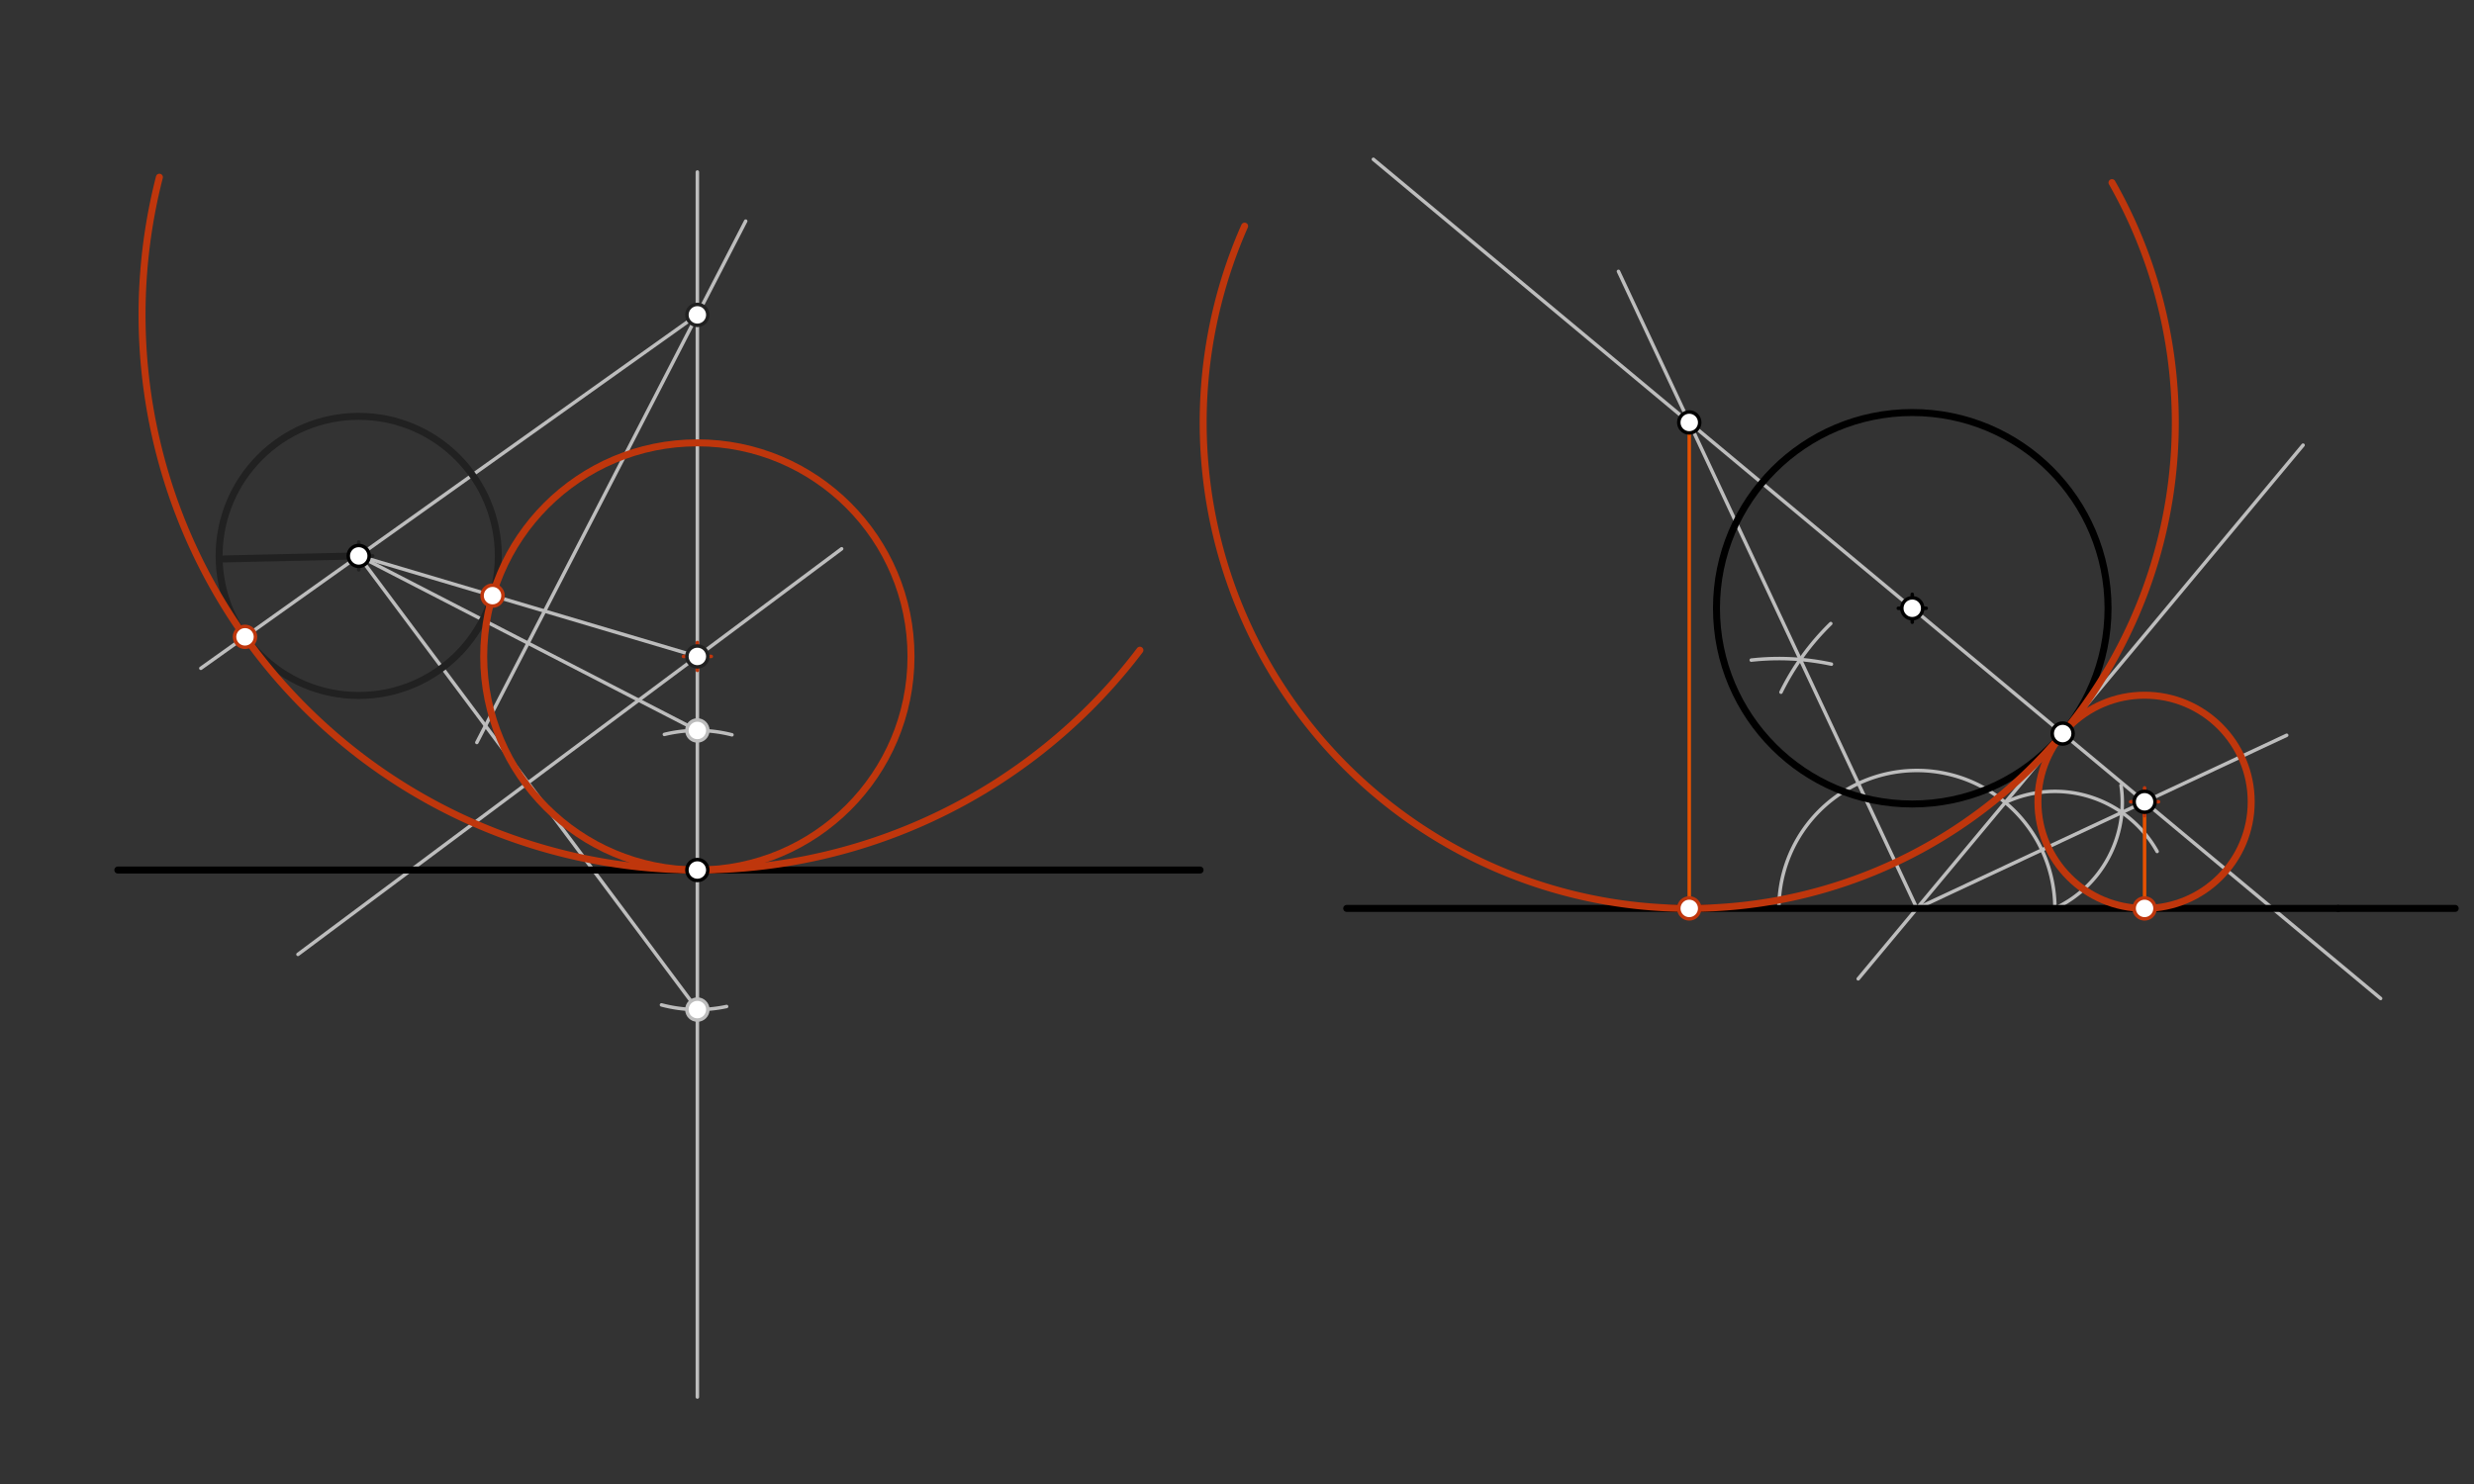 <svg xmlns="http://www.w3.org/2000/svg" class="svg--1it" height="100%" preserveAspectRatio="xMidYMid meet" viewBox="0 0 708.661 425.197" width="100%"><rect x="0" y="0" width="708.661" height="425.197" fill="#333333" stroke="none"/><defs><marker id="marker-arrow" markerHeight="16" markerUnits="userSpaceOnUse" markerWidth="24" orient="auto-start-reverse" refX="24" refY="4" viewBox="0 0 24 8"><path d="M 0 0 L 24 4 L 0 8 z" stroke="inherit"></path></marker></defs><g class="aux-layer--1FB"><g class="element--2qn"><line stroke="#BDBDBD" stroke-dasharray="none" stroke-linecap="round" stroke-width="1" x1="199.753" x2="199.753" y1="49.279" y2="400.279"></line></g><g class="element--2qn"><path d="M 190.306 210.422 A 39.988 39.988 0 0 1 209.666 210.539" fill="none" stroke="#BDBDBD" stroke-dasharray="none" stroke-linecap="round" stroke-width="1"></path></g><g class="element--2qn"><path d="M 189.48 287.925 A 39.988 39.988 0 0 0 208.127 288.38" fill="none" stroke="#BDBDBD" stroke-dasharray="none" stroke-linecap="round" stroke-width="1"></path></g><g class="element--2qn"><line stroke="#BDBDBD" stroke-dasharray="none" stroke-linecap="round" stroke-width="1" x1="102.753" x2="199.753" y1="159.279" y2="209.29"></line></g><g class="element--2qn"><line stroke="#BDBDBD" stroke-dasharray="none" stroke-linecap="round" stroke-width="1" x1="213.602" x2="136.584" y1="63.355" y2="212.735"></line></g><g class="element--2qn"><line stroke="#BDBDBD" stroke-dasharray="none" stroke-linecap="round" stroke-width="1" x1="102.753" x2="199.753" y1="159.279" y2="289.267"></line></g><g class="element--2qn"><line stroke="#BDBDBD" stroke-dasharray="none" stroke-linecap="round" stroke-width="1" x1="241.086" x2="85.353" y1="157.237" y2="273.449"></line></g><g class="element--2qn"><line stroke="#BDBDBD" stroke-dasharray="none" stroke-linecap="round" stroke-width="1" x1="199.753" x2="57.529" y1="90.216" y2="191.477"></line></g><g class="element--2qn"><line stroke="#BDBDBD" stroke-dasharray="none" stroke-linecap="round" stroke-width="1" x1="199.753" x2="102.753" y1="188.081" y2="159.279"></line></g><g class="element--2qn"><line stroke="#BDBDBD" stroke-dasharray="none" stroke-linecap="round" stroke-width="1" x1="547.753" x2="681.917" y1="174.279" y2="286.083"></line></g><g class="element--2qn"><line stroke="#BDBDBD" stroke-dasharray="none" stroke-linecap="round" stroke-width="1" x1="547.753" x2="393.393" y1="174.279" y2="45.646"></line></g><g class="element--2qn"><line stroke="#BDBDBD" stroke-dasharray="none" stroke-linecap="round" stroke-width="1" x1="659.701" x2="532.27" y1="127.54" y2="280.458"></line></g><g class="element--2qn"><path d="M 588.609 260.279 A 39.523 39.523 0 0 0 509.563 260.279" fill="none" stroke="#BDBDBD" stroke-dasharray="none" stroke-linecap="round" stroke-width="1"></path></g><g class="element--2qn"><path d="M 574.388 229.916 A 33.528 33.528 0 0 1 617.897 243.958" fill="none" stroke="#BDBDBD" stroke-dasharray="none" stroke-linecap="round" stroke-width="1"></path></g><g class="element--2qn"><path d="M 588.609 260.279 A 33.528 33.528 0 0 0 607.556 225.015" fill="none" stroke="#BDBDBD" stroke-dasharray="none" stroke-linecap="round" stroke-width="1"></path></g><g class="element--2qn"><line stroke="#BDBDBD" stroke-dasharray="none" stroke-linecap="round" stroke-width="1" x1="549.086" x2="655.011" y1="260.279" y2="210.666"></line></g><g class="element--2qn"><path d="M 510.153 198.324 A 71.584 71.584 0 0 1 524.416 178.662" fill="none" stroke="#BDBDBD" stroke-dasharray="none" stroke-linecap="round" stroke-width="1"></path></g><g class="element--2qn"><path d="M 524.597 190.292 A 71.584 71.584 0 0 0 501.639 189.135" fill="none" stroke="#BDBDBD" stroke-dasharray="none" stroke-linecap="round" stroke-width="1"></path></g><g class="element--2qn"><line stroke="#BDBDBD" stroke-dasharray="none" stroke-linecap="round" stroke-width="1" x1="549.086" x2="463.596" y1="260.279" y2="77.753"></line></g><g class="element--2qn"><line stroke="#E65100" stroke-dasharray="none" stroke-linecap="round" stroke-width="1" x1="483.873" x2="483.873" y1="121.045" y2="260.279"></line></g><g class="element--2qn"><line stroke="#E65100" stroke-dasharray="none" stroke-linecap="round" stroke-width="1" x1="614.299" x2="614.299" y1="229.734" y2="260.279"></line></g><g class="element--2qn"><circle cx="199.753" cy="209.29" r="3" stroke="#BDBDBD" stroke-width="1" fill="#ffffff"></circle>}</g><g class="element--2qn"><circle cx="199.753" cy="289.267" r="3" stroke="#BDBDBD" stroke-width="1" fill="#ffffff"></circle>}</g></g><g class="main-layer--3Vd"><g class="element--2qn"><line stroke="#000000" stroke-dasharray="none" stroke-linecap="round" stroke-width="2" x1="33.753" x2="343.753" y1="249.279" y2="249.279"></line></g><g class="element--2qn"><g class="center--1s5"><line x1="543.753" y1="174.279" x2="551.753" y2="174.279" stroke="#000000" stroke-width="1" stroke-linecap="round"></line><line x1="547.753" y1="170.279" x2="547.753" y2="178.279" stroke="#000000" stroke-width="1" stroke-linecap="round"></line><circle class="hit--230" cx="547.753" cy="174.279" r="4" stroke="none" fill="transparent"></circle></g><circle cx="547.753" cy="174.279" fill="none" r="56.08" stroke="#000000" stroke-dasharray="none" stroke-width="2"></circle></g><g class="element--2qn"><line stroke="#000000" stroke-dasharray="none" stroke-linecap="round" stroke-width="2" x1="385.753" x2="669.753" y1="260.279" y2="260.279"></line></g><g class="element--2qn"><g class="center--1s5"><line x1="98.753" y1="159.279" x2="106.753" y2="159.279" stroke="#212121" stroke-width="1" stroke-linecap="round"></line><line x1="102.753" y1="155.279" x2="102.753" y2="163.279" stroke="#212121" stroke-width="1" stroke-linecap="round"></line><circle class="hit--230" cx="102.753" cy="159.279" r="4" stroke="none" fill="transparent"></circle></g><circle cx="102.753" cy="159.279" fill="none" r="39.987" stroke="#212121" stroke-dasharray="none" stroke-width="2"></circle></g><g class="element--2qn"><line stroke="#000000" stroke-dasharray="none" stroke-linecap="round" stroke-width="2" x1="669.753" x2="703.276" y1="260.279" y2="260.279"></line></g><g class="element--2qn"><line stroke="#212121" stroke-dasharray="none" stroke-linecap="round" stroke-width="2" x1="102.753" x2="62.776" y1="159.279" y2="160.182"></line></g><g class="element--2qn"><path d="M 326.517 186.298 A 159.062 159.062 0 0 1 45.658 50.776" fill="none" stroke="#BF360C" stroke-dasharray="none" stroke-linecap="round" stroke-width="2"></path></g><g class="element--2qn"><g class="center--1s5"><line x1="195.753" y1="188.081" x2="203.753" y2="188.081" stroke="#BF360C" stroke-width="1" stroke-linecap="round"></line><line x1="199.753" y1="184.081" x2="199.753" y2="192.081" stroke="#BF360C" stroke-width="1" stroke-linecap="round"></line><circle class="hit--230" cx="199.753" cy="188.081" r="4" stroke="none" fill="transparent"></circle></g><circle cx="199.753" cy="188.081" fill="none" r="61.198" stroke="#BF360C" stroke-dasharray="none" stroke-width="2"></circle></g><g class="element--2qn"><g class="center--1s5"><line x1="610.299" y1="229.734" x2="618.299" y2="229.734" stroke="#BF360C" stroke-width="1" stroke-linecap="round"></line><line x1="614.299" y1="225.734" x2="614.299" y2="233.734" stroke="#BF360C" stroke-width="1" stroke-linecap="round"></line><circle class="hit--230" cx="614.299" cy="229.734" r="4" stroke="none" fill="transparent"></circle></g><circle cx="614.299" cy="229.734" fill="none" r="30.544" stroke="#BF360C" stroke-dasharray="none" stroke-width="2"></circle></g><g class="element--2qn"><path d="M 604.965 52.325 A 139.233 139.233 0 1 1 356.507 64.797" fill="none" stroke="#BF360C" stroke-dasharray="none" stroke-linecap="round" stroke-width="2"></path></g><g class="element--2qn"><circle cx="102.753" cy="159.279" r="3" stroke="#000000" stroke-width="1" fill="#ffffff"></circle>}</g><g class="element--2qn"><circle cx="199.753" cy="249.279" r="3" stroke="#000000" stroke-width="1" fill="#ffffff"></circle>}</g><g class="element--2qn"><circle cx="547.753" cy="174.279" r="3" stroke="#000000" stroke-width="1" fill="#ffffff"></circle>}</g><g class="element--2qn"><circle cx="590.835" cy="210.18" r="3" stroke="#000000" stroke-width="1" fill="#ffffff"></circle>}</g><g class="element--2qn"><circle cx="199.753" cy="90.216" r="3" stroke="#212121" stroke-width="1" fill="#ffffff"></circle>}</g><g class="element--2qn"><circle cx="199.753" cy="188.081" r="3" stroke="#212121" stroke-width="1" fill="#ffffff"></circle>}</g><g class="element--2qn"><circle cx="70.178" cy="182.471" r="3" stroke="#BF360C" stroke-width="1" fill="#ffffff"></circle>}</g><g class="element--2qn"><circle cx="141.086" cy="170.661" r="3" stroke="#BF360C" stroke-width="1" fill="#ffffff"></circle>}</g><g class="element--2qn"><circle cx="614.299" cy="229.734" r="3" stroke="#000000" stroke-width="1" fill="#ffffff"></circle>}</g><g class="element--2qn"><circle cx="483.873" cy="121.045" r="3" stroke="#000000" stroke-width="1" fill="#ffffff"></circle>}</g><g class="element--2qn"><circle cx="483.873" cy="260.279" r="3" stroke="#BF360C" stroke-width="1" fill="#ffffff"></circle>}</g><g class="element--2qn"><circle cx="614.299" cy="260.279" r="3" stroke="#BF360C" stroke-width="1" fill="#ffffff"></circle>}</g></g><g class="snaps-layer--2PT"></g><g class="temp-layer--rAP"></g></svg>